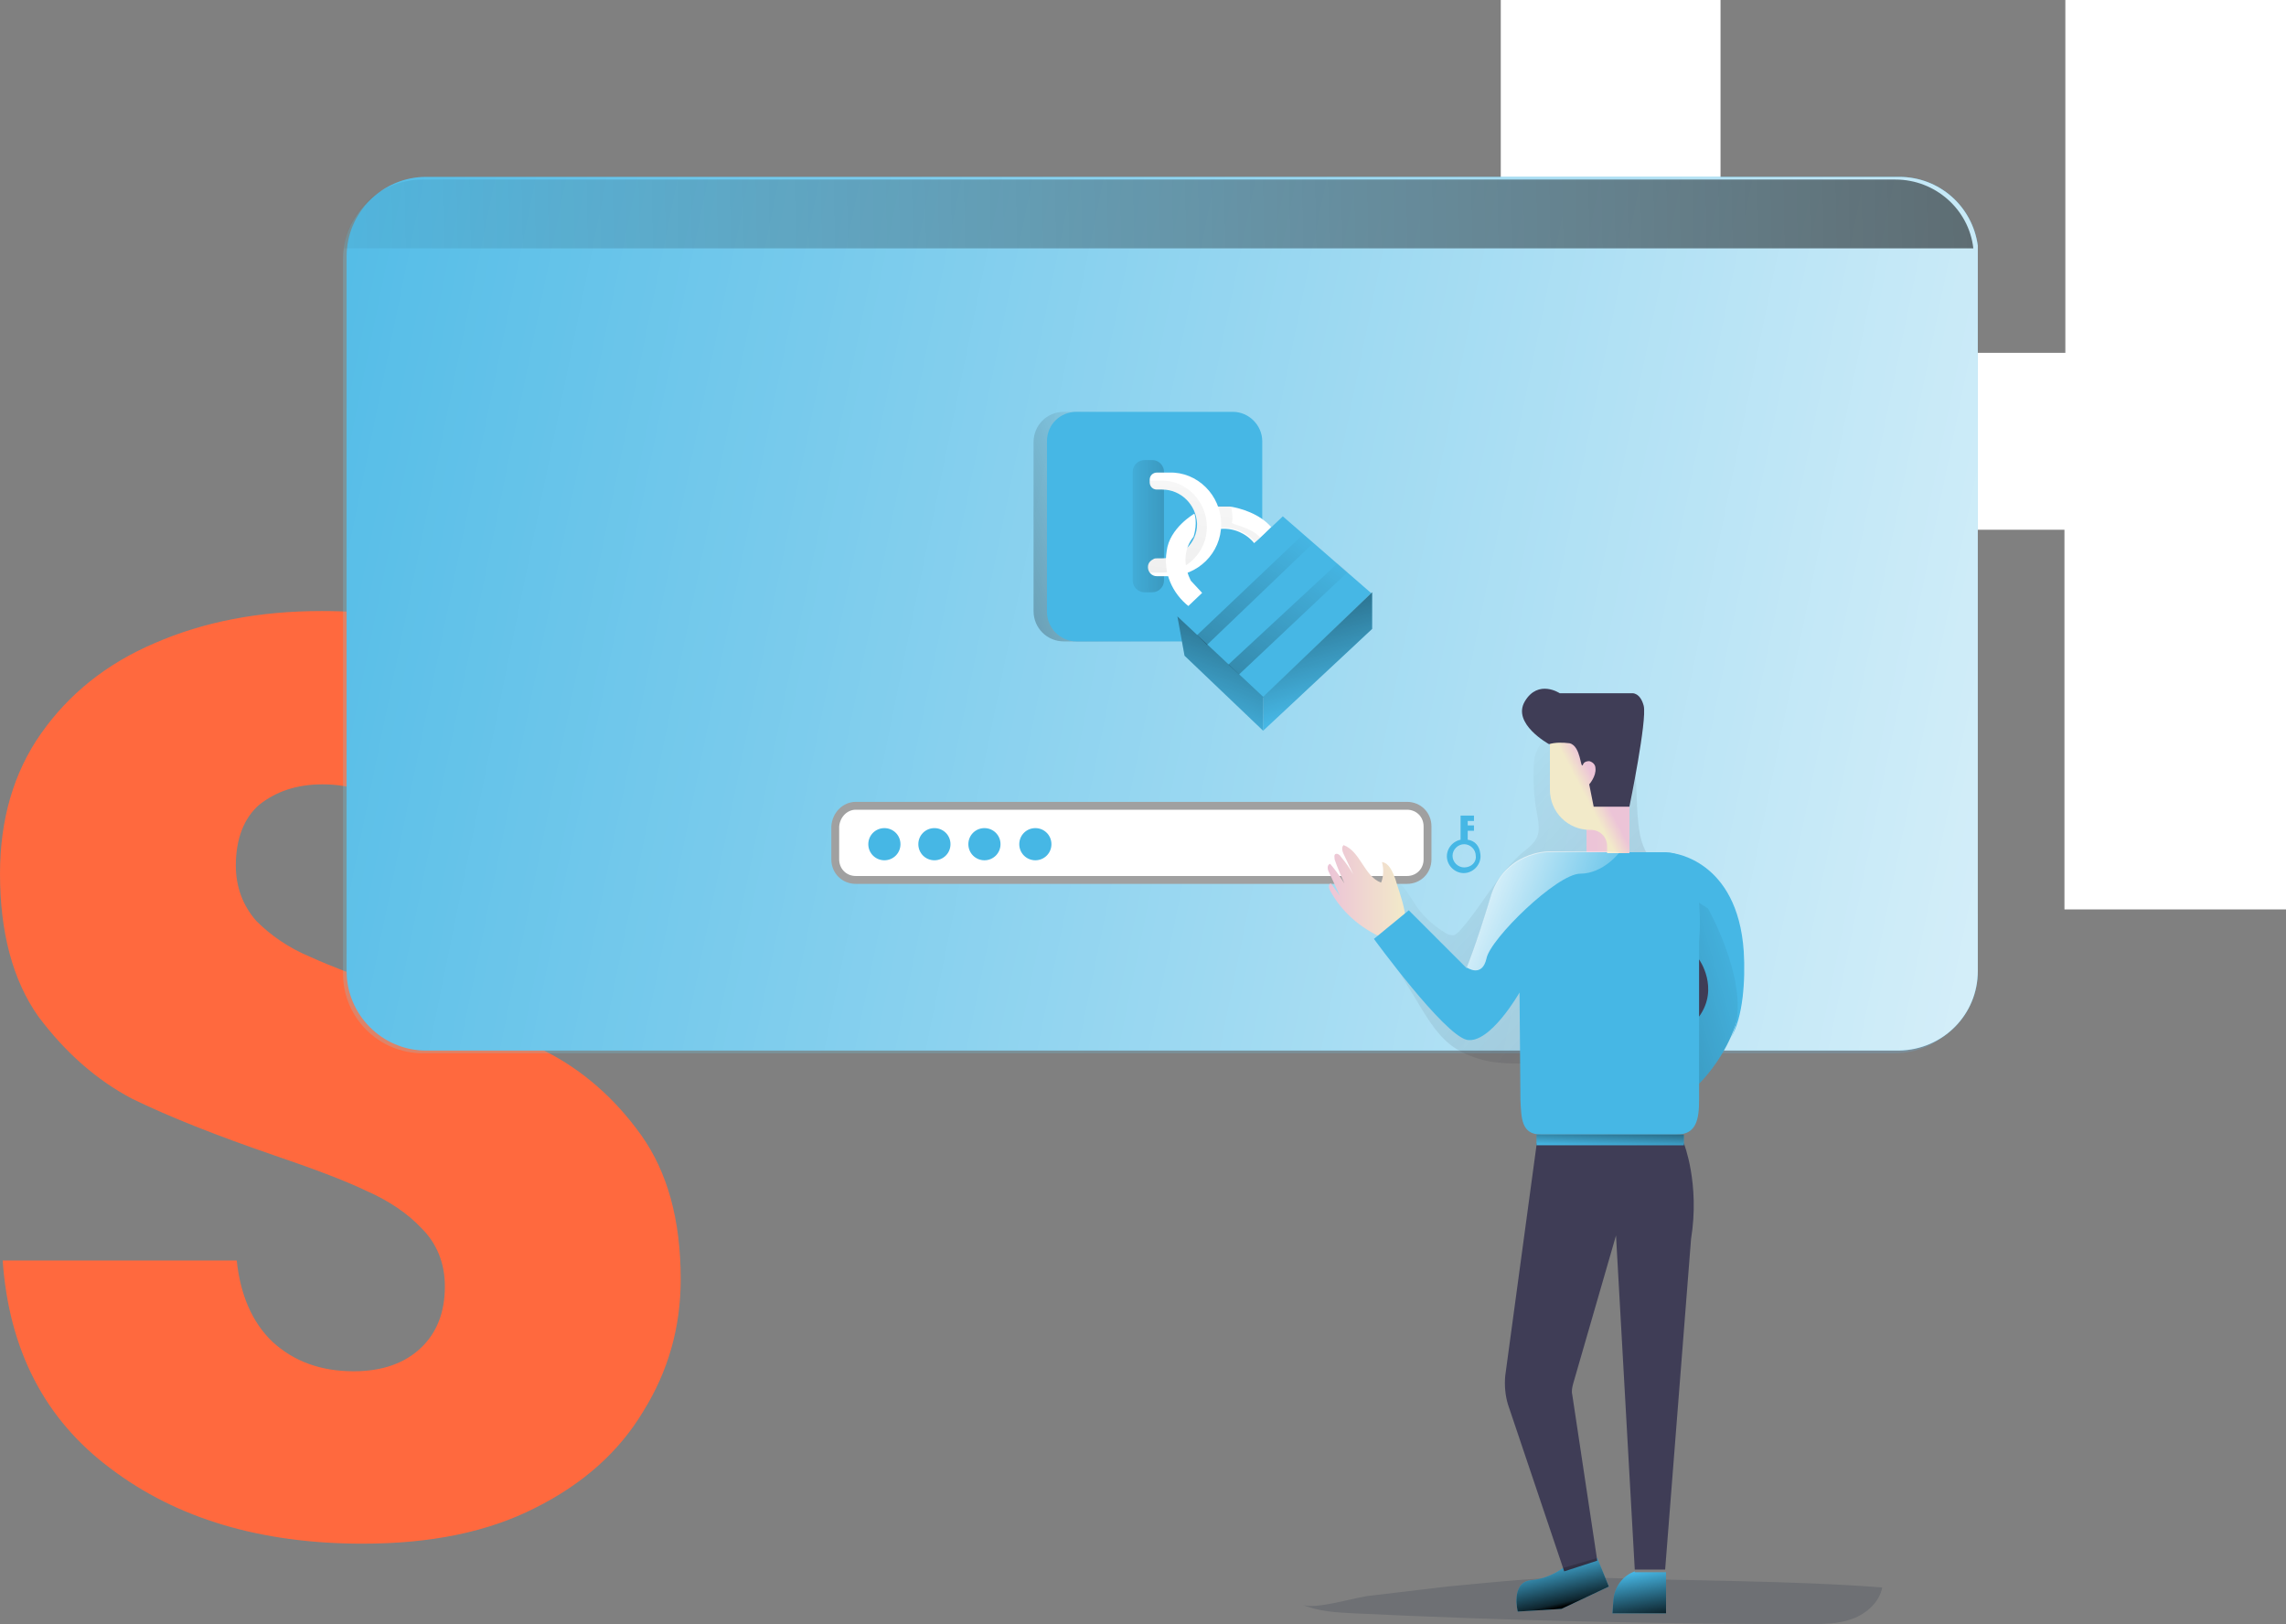 <svg xmlns="http://www.w3.org/2000/svg" xmlns:xlink="http://www.w3.org/1999/xlink" width="255.9" height="181.8"><rect width="100%" height="100%" fill="#808080" stroke="none"/><style><![CDATA[.a{fill:#46b7e5}.b{enable-background:new}.c{fill:#3f3d56}]]></style><path d="M76.2 143.2c0 5.4-1.4 10.3-4.2 14.8-2.7 4.5-6.7 8.1-12.1 10.8-5.3 2.7-11.7 4-19.3 4-11.4 0-20.8-2.8-28.2-8.4C5 158.9 1 151.1.3 141.1h26.2c.4 3.8 1.7 6.9 4 9.1 2.4 2.2 5.4 3.3 9.1 3.3 3.2 0 5.7-.9 7.5-2.6s2.7-4 2.7-6.9c0-2.6-.9-4.8-2.6-6.5-1.6-1.7-3.7-3.1-6.2-4.2-2.5-1.2-6-2.5-10.4-4-6.4-2.2-11.7-4.3-15.8-6.3-4-2.1-7.5-5.2-10.5-9.2-2.9-4.1-4.3-9.5-4.3-16 0-6 1.5-11.3 4.6-15.7s7.3-7.8 12.7-10.1c5.5-2.4 11.7-3.6 18.7-3.6 11.3 0 20.3 2.7 26.9 8.1 6.7 5.4 10.5 12.8 11.4 22.2H47.7c-.5-3.4-1.7-6-3.7-7.9-1.9-2-4.6-3-7.9-3-2.9 0-5.2.8-7.1 2.3-1.7 1.5-2.6 3.8-2.6 6.8 0 2.4.8 4.5 2.3 6.2 1.6 1.6 3.6 3 6 4 2.4 1.1 5.9 2.4 10.4 4 6.5 2.2 11.9 4.4 16 6.6 4.1 2.1 7.7 5.2 10.7 9.4 2.9 4.1 4.4 9.4 4.4 16.1z" fill="#ff693e"/><path d="M145.7 179.6c1.9.8 3.9.9 5.9 1 16.9.8 33.8 1.2 50.8 1.2 1.7 0 3.4 0 5-.6s3-1.9 3.3-3.5c-10.6-.8-21.3-.7-31.9-1.1-5.5-.2-11.3.5-16.8 1l-8.4 1c-1.7.1-6.4 1.7-7.9 1z" opacity=".18" fill="#1d2741" class="b"/><path d="M178.8 174.4l1.3 3.2-5.3 2.5-4.9.3s-.8-3.2 1.4-3.5c1.3-.1 2.6-.6 3.7-1.4l3.8-1.1zm4.2 1.5c-1.4.5-2.3 1.8-2.4 3.3l-.1 1.4h6V176H183z" class="a"/><linearGradient id="A" gradientUnits="userSpaceOnUse" x1="38.411" y1="68.993" x2="221.005" y2="68.993"><stop offset="0" stop-color="#68e1fd"/><stop offset="1" stop-color="#69b9eb"/></linearGradient><path d="M221 29v80c0 4.9-4 8.9-8.9 8.9H47.3c-4.9 0-8.9-4-8.9-8.9V29c0-4.9 4-8.8 8.9-8.9h164.9c4.8 0 8.8 4 8.8 8.9z" opacity=".22" fill="url(#A)" class="b"/><path d="M255.9 0v101.8h-24.8V59.3h-38.6v42.5H168V0h24.6v39.5h38.6V0h24.7z" fill="#fff"/><use xlink:href="#V" class="a"/><linearGradient id="B" gradientUnits="userSpaceOnUse" x1="12.373" y1="44.668" x2="290.225" y2="101.379"><stop offset="0" stop-color="#fff" stop-opacity="0"/><stop offset="1" stop-color="#fff"/></linearGradient><use xlink:href="#V" fill="url(#B)"/><linearGradient id="C" gradientUnits="userSpaceOnUse" x1="22.816" y1="26.22" x2="349.129" y2="19.621"><stop offset="0" stop-opacity="0"/><stop offset=".91" stop-opacity=".8"/><stop offset="1"/></linearGradient><path d="M220.9 27.8H38.5c.5-4.4 4.3-7.7 8.8-7.7h164.9c4.4 0 8.2 3.3 8.7 7.7z" fill="url(#C)"/><path d="M95.8 90.2h61.7c1.3 0 2.3 1 2.3 2.3v3.7c0 1.3-1 2.3-2.3 2.3H95.8c-1.3 0-2.3-1-2.3-2.3v-3.7c.1-1.3 1.1-2.3 2.3-2.3z" fill="#fff" stroke="#a0a0a0" stroke-width=".88" stroke-miterlimit="10"/><g class="a"><use xlink:href="#W"/><use xlink:href="#W" x="5.6"/><use xlink:href="#W" x="11.2"/><use xlink:href="#W" x="16.9"/><path d="M164.3 94v-1h.7v-.6h-.7v-.5h.7v-.6h-1.5V94c-1 .2-1.7 1.2-1.5 2.2s1.2 1.7 2.2 1.5 1.7-1.2 1.5-2.2c-.1-.8-.6-1.4-1.4-1.5zm-.4 3.1c-.7 0-1.3-.6-1.3-1.3s.6-1.3 1.3-1.3 1.3.6 1.3 1.3c.1.7-.5 1.3-1.3 1.3z"/></g><linearGradient id="D" gradientUnits="userSpaceOnUse" x1="128.831" y1="58.806" x2="72.189" y2="80.178"><stop offset="0" stop-opacity="0"/><stop offset=".91" stop-opacity=".8"/><stop offset="1"/></linearGradient><path d="M119.1 46.1H138c1.9 0 3.4 1.5 3.4 3.4v18.9c0 1.9-1.5 3.4-3.4 3.4h-18.9c-1.9 0-3.4-1.5-3.4-3.4V49.5c0-1.9 1.5-3.4 3.4-3.4z" fill="url(#D)"/><path d="M120.5 46.1H138c1.8 0 3.3 1.5 3.3 3.3v19.1c0 1.8-1.5 3.3-3.3 3.3h-17.5c-1.8 0-3.3-1.5-3.3-3.3V49.4c0-1.9 1.5-3.3 3.3-3.3z" class="a"/><path d="M142.3 59l-1.3 1.3-.6.5c-.9-1.1-2.3-1.7-3.7-1.6-.3 0-.6 0-.9-.1-1-.5.5-2.4.5-2.4h1.4c1.2.2 3.3.8 4.6 2.3z" fill="#fff"/><linearGradient id="E" gradientUnits="userSpaceOnUse" x1="140.208" y1="44.517" x2="131.448" y2="119.374"><stop offset="0" stop-opacity="0"/><stop offset=".91" stop-opacity=".8"/><stop offset="1"/></linearGradient><path d="M141 60.1l.1.1-.6.5c-.9-1.1-2.3-1.7-3.7-1.6-.3 0-.6 0-.9-.1l.5-2.4h1.4s.3 1.4.1 1.9c-.1.2 2.1.5 3.1 1.6z" opacity=".26" fill="url(#E)" class="b"/><linearGradient id="F" gradientUnits="userSpaceOnUse" x1="124.808" y1="58.898" x2="154.353" y2="58.993"><stop offset="0" stop-opacity="0"/><stop offset=".91" stop-opacity=".8"/><stop offset="1"/></linearGradient><path d="M128.1 51.5h.9c.7 0 1.3.6 1.3 1.3V65c0 .7-.6 1.3-1.3 1.3h-.9c-.7 0-1.3-.6-1.3-1.3V52.8c0-.7.6-1.3 1.3-1.3z" fill="url(#F)"/><path d="M136.7 58.7c0 3.2-2.6 5.8-5.9 5.8h-1.3c-.6 0-1-.5-1-1 0-.4.2-.7.6-.9.1-.1.3-.1.5-.1h.5c2.1 0 3.9-1.7 3.9-3.8v-.1c-.1-2.1-1.8-3.8-3.9-3.8h-.6c-.5 0-.8-.4-.8-.8v-.3c0-.5.4-.8.8-.8h1.4c3.1-.1 5.8 2.5 5.8 5.8z" fill="#fff"/><linearGradient id="G" gradientUnits="userSpaceOnUse" x1="133.336" y1="43.712" x2="124.577" y2="118.57"><stop offset="0" stop-opacity="0"/><stop offset=".91" stop-opacity=".8"/><stop offset="1"/></linearGradient><path d="M135.1 59c0 2.8-2.3 5.1-5.1 5.1h-1.1c-.1 0-.2 0-.3-.1-.3-.5-.1-1.1.5-1.4.1-.1.3-.1.5-.1h.5c2.1 0 3.9-1.7 3.9-3.8v-.1c-.1-2.1-1.8-3.8-3.9-3.8h-.6c-.5 0-.8-.4-.8-.8v-.2h1.4c2.7 0 5 2.3 5 5.2z" opacity=".26" fill="url(#G)" class="b"/><path d="M133.7 57.5s.4 1-.1 2.6c0 0-1.8 1.9-.3 4.9l1.3 1.4-1.5 1.5c-1.9-1.5-2.9-3.8-2.5-6.2.3-2.6 3.1-4.2 3.1-4.2z" fill="#fff"/><g class="a"><path d="M131.8 69l11.8-11.2 9.9 8.6-12.2 11.8-9.5-9.2z"/><path d="M131.8 69l.8 4.4 8.8 8.4V78l-9.6-9z"/><path d="M153.6 66.3v4.1l-12.2 11.4V78l12.2-11.7z"/></g><linearGradient id="H" gradientUnits="userSpaceOnUse" x1="134.333" y1="81.476" x2="143.991" y2="55.639"><stop offset="0" stop-opacity="0"/><stop offset=".91" stop-opacity=".8"/><stop offset="1"/></linearGradient><path d="M131.8 69l.8 4.4 8.8 8.4V78l-9.6-9z" fill="url(#H)"/><linearGradient id="I" gradientUnits="userSpaceOnUse" x1="148.92" y1="79.109" x2="141.586" y2="53.539"><stop offset="0" stop-opacity="0"/><stop offset=".91" stop-opacity=".8"/><stop offset="1"/></linearGradient><path d="M153.6 66.3v4.1l-12.2 11.4V78l12.2-11.7z" fill="url(#I)"/><linearGradient id="J" gradientUnits="userSpaceOnUse" x1="145.469" y1="58.874" x2="108.847" y2="111.028"><stop offset="0" stop-opacity="0"/><stop offset=".91" stop-opacity=".8"/><stop offset="1"/></linearGradient><path d="M134 71.1l11.9-11.3 1.1 1-11.9 11.4-1.1-1.1z" fill="url(#J)"/><linearGradient id="K" gradientUnits="userSpaceOnUse" x1="149.457" y1="61.674" x2="112.835" y2="113.831"><stop offset="0" stop-opacity="0"/><stop offset=".91" stop-opacity=".8"/><stop offset="1"/></linearGradient><path d="M137.5 74.4L149.8 63l1.1 1-12.2 11.5-1.2-1.1z" fill="url(#K)"/><linearGradient id="L" gradientUnits="userSpaceOnUse" x1="160.877" y1="88.73" x2="233.076" y2="156.707"><stop offset="0" stop-opacity="0"/><stop offset=".02" stop-color="#030304" stop-opacity=".04"/><stop offset=".18" stop-color="#181821" stop-opacity=".4"/><stop offset=".35" stop-color="#292839" stop-opacity=".66"/><stop offset=".53" stop-color="#363449" stop-opacity=".85"/><stop offset=".73" stop-color="#3d3b53" stop-opacity=".96"/><stop offset=".99" stop-color="#3f3d56"/></linearGradient><path d="M171.7 85.5c-.1 1.8 0 3.6.3 5.3.2 1.1.5 2.3-.1 3.2-.3.5-.8.9-1.3 1.3-2.9 2.4-4.6 6-7.2 8.9-.2.2-.4.4-.7.5-.3 0-.6-.1-.8-.2-1.5-.9-2.8-2.1-3.7-3.6-.5-.7-.9-1.6-1.6-2-1.4-.7-3.2.8-3.3 2.4s.7 3.1 1.5 4.5l3.9 6.4c1.2 2 2.4 4 4.3 5.2 1.3.8 2.8 1.3 4.3 1.5 2.2.3 4.4.1 6.6 0 4-.3 8-.7 12-1.2 1.4-.2 2.9-.5 3.6-1.7.5-.8.4-1.8.3-2.7l-.9-10c-.1-1.9-.4-3.9-1.7-5.3-.8-.8-1.9-1.3-2.6-2.1-.5-.7-.8-1.5-1-2.4-.7-3.6 0-7.5-1.4-10.9-.3-.7-.7-1.4-1.3-1.8-.6-.3-1.2-.4-1.9-.4-3.1.1-7.1 1.6-7.3 5.1z" opacity=".2" fill="url(#L)" class="b"/><path d="M172 128.2l-3.5 25.8c-.1 1.1 0 2.2.3 3.2l6.3 18.7 3.7-1.2-2.8-18.6c-.1-.4 0-.8.1-1.2l4.8-16.6 2.1 37.4h3.4l2.9-37c1-6.2-.8-10.7-.8-10.7H172z" class="c"/><path d="M190.2 121.3l-3.5-22.6-.5-2.8s6.5 3.7 8.4 10.3c2.4 8.7-4.4 15.1-4.4 15.1z" class="a"/><linearGradient id="M" gradientUnits="userSpaceOnUse" x1="196.336" y1="106.24" x2="134.772" y2="124.419"><stop offset="0" stop-opacity="0"/><stop offset=".91" stop-opacity=".8"/><stop offset="1"/></linearGradient><path d="M190.2 121.3l-3.5-22.6-.5-2.8s6.5 3.7 8.4 10.3c2.4 8.7-4.4 15.1-4.4 15.1z" fill="url(#M)"/><path d="M193.8 116.1c2.6-5.2-2.6-14.4-2.6-14.4l-4.5-2.9.5-3.3s7.3.7 8 11c.2 3.3-.1 7.4-1.4 9.6z" class="a"/><linearGradient id="N" gradientUnits="userSpaceOnUse" x1="148.57" y1="100.012" x2="157.338" y2="100.012"><stop offset="0" stop-color="#ecc4d7"/><stop offset=".42" stop-color="#efd4d1"/><stop offset="1" stop-color="#f2eac9"/></linearGradient><path d="M156.2 98.4c-.3-.8-.7-1.8-1.5-1.9.2.7.2 1.6-.1 2.3-1.9-.7-2.3-3.5-4.2-4.2-.3.3-.1.8.1 1.2l1 2.1c-.4-.7-.9-1.4-1.4-2-.1-.2-.4-.4-.6-.3s-.1.4-.1.6c.3.9.7 1.8 1.1 2.7-.5-.8-1-1.5-1.6-2.2-.4.1-.3.7-.1 1l1.2 2.6-1-1.4c-.3 0-.3.5-.1.8 1.3 2.4 3.4 4.2 5.9 5.3.5.2 1.1.4 1.6.2 2.1-.9.2-5.3-.2-6.8z" fill="url(#N)"/><path d="M190.2 105.4v17.7c0 2.2-.3 3.9-2.5 3.9h-15.2c-2.2 0-2.2-1.8-2.3-3.9l-.1-12s-3.3 5.8-5.9 5.3c-2.6-.6-10.4-11.3-10.4-11.3l3.9-3.2 6.5 6.5s1-2.4 2.6-7.7c1.5-5.3 6.5-5.3 6.5-5.3h13.2c4.7 0 3.7 10 3.7 10z" class="a"/><path d="M190.2 107.4s2.3 3.2 0 6.4v-6.4z" class="c"/><path d="M188.5,127H172v1.2h16.5V127z" class="a"/><linearGradient id="O" gradientUnits="userSpaceOnUse" x1="180.212" y1="128.451" x2="180.354" y2="124.701"><stop offset="0" stop-opacity="0"/><stop offset=".91" stop-opacity=".8"/><stop offset="1"/></linearGradient><path d="M188.5,127H172v1.2h16.5V127z" fill="url(#O)"/><linearGradient id="P" gradientUnits="userSpaceOnUse" x1="178.521" y1="89.413" x2="186.359" y2="89.271"><stop offset="0" stop-color="#ecc4d7"/><stop offset=".42" stop-color="#efd4d1"/><stop offset="1" stop-color="#f2eac9"/></linearGradient><path d="M182.4,83.3h-4.8v12.1h4.8V83.3z" fill="url(#P)"/><linearGradient id="Q" gradientUnits="userSpaceOnUse" x1="178.981" y1="88.159" x2="177.365" y2="89.012"><stop offset="0" stop-color="#ecc4d7"/><stop offset=".42" stop-color="#efd4d1"/><stop offset="1" stop-color="#f2eac9"/></linearGradient><path d="M182.4 82v13.5h-2.5v-.8c0-1-.8-1.8-1.8-1.8h-.1c-2.5 0-4.5-2-4.5-4.5V82h8.9z" fill="url(#Q)"/><path d="M173.4 83.3s-4.2-2.3-2.7-4.8 3.9-.9 3.9-.9h8.1s.9-.1 1.3 1.4c.4 1.6-1.6 11.3-1.6 11.3h-4l-.5-2.5s.8-.9.7-1.8c0-.4-.3-.7-.7-.8-.3 0-.6.1-.7.4-.3.6-.2-2.1-1.5-2.4-.8-.1-1.6-.1-2.3.1z" class="c"/><linearGradient id="R" gradientUnits="userSpaceOnUse" x1="182.623" y1="105.823" x2="162.244" y2="97.844"><stop offset="0" stop-color="#fff" stop-opacity="0"/><stop offset="1" stop-color="#fff"/></linearGradient><path d="M181.3 95.4s-1.8 2.4-4.4 2.4-10.1 7.3-10.5 9.5c-.5 2.2-2.2 1-2.2 1s1-2.4 2.6-7.7c1.5-5.3 6.5-5.3 6.5-5.3h6.7l1.3.1z" fill="url(#R)"/><linearGradient id="S" gradientUnits="userSpaceOnUse" x1="174.014" y1="174.564" x2="175.203" y2="179.809"><stop offset="0" stop-opacity="0"/><stop offset=".91" stop-opacity=".8"/><stop offset="1"/></linearGradient><path d="M178.8 174.4l1.3 3.2-5.3 2.5-4.9.3s-.8-3.2 1.4-3.5c1.3-.1 2.6-.6 3.7-1.4l3.8-1.1z" fill="url(#S)"/><linearGradient id="T" gradientUnits="userSpaceOnUse" x1="183.045" y1="175.99" x2="183.967" y2="181.448"><stop offset="0" stop-opacity="0"/><stop offset=".91" stop-opacity=".8"/><stop offset="1"/></linearGradient><path d="M183 175.9c-1.4.5-2.3 1.8-2.4 3.3l-.1 1.4h6V176H183z" fill="url(#T)"/><defs ><path id="V" d="M221.4 28.7v80c0 4.9-3.9 8.8-8.8 8.9H47.7c-4.9 0-8.9-4-8.9-8.9v-80c0-4.9 4-8.9 8.9-8.9h164.9c4.5 0 8.2 3.3 8.8 7.7v1.2z"/><path id="W" d="M99 96.3c1 0 1.8-.8 1.8-1.8s-.8-1.8-1.8-1.8-1.8.8-1.8 1.8.8 1.8 1.8 1.8z"/></defs></svg>